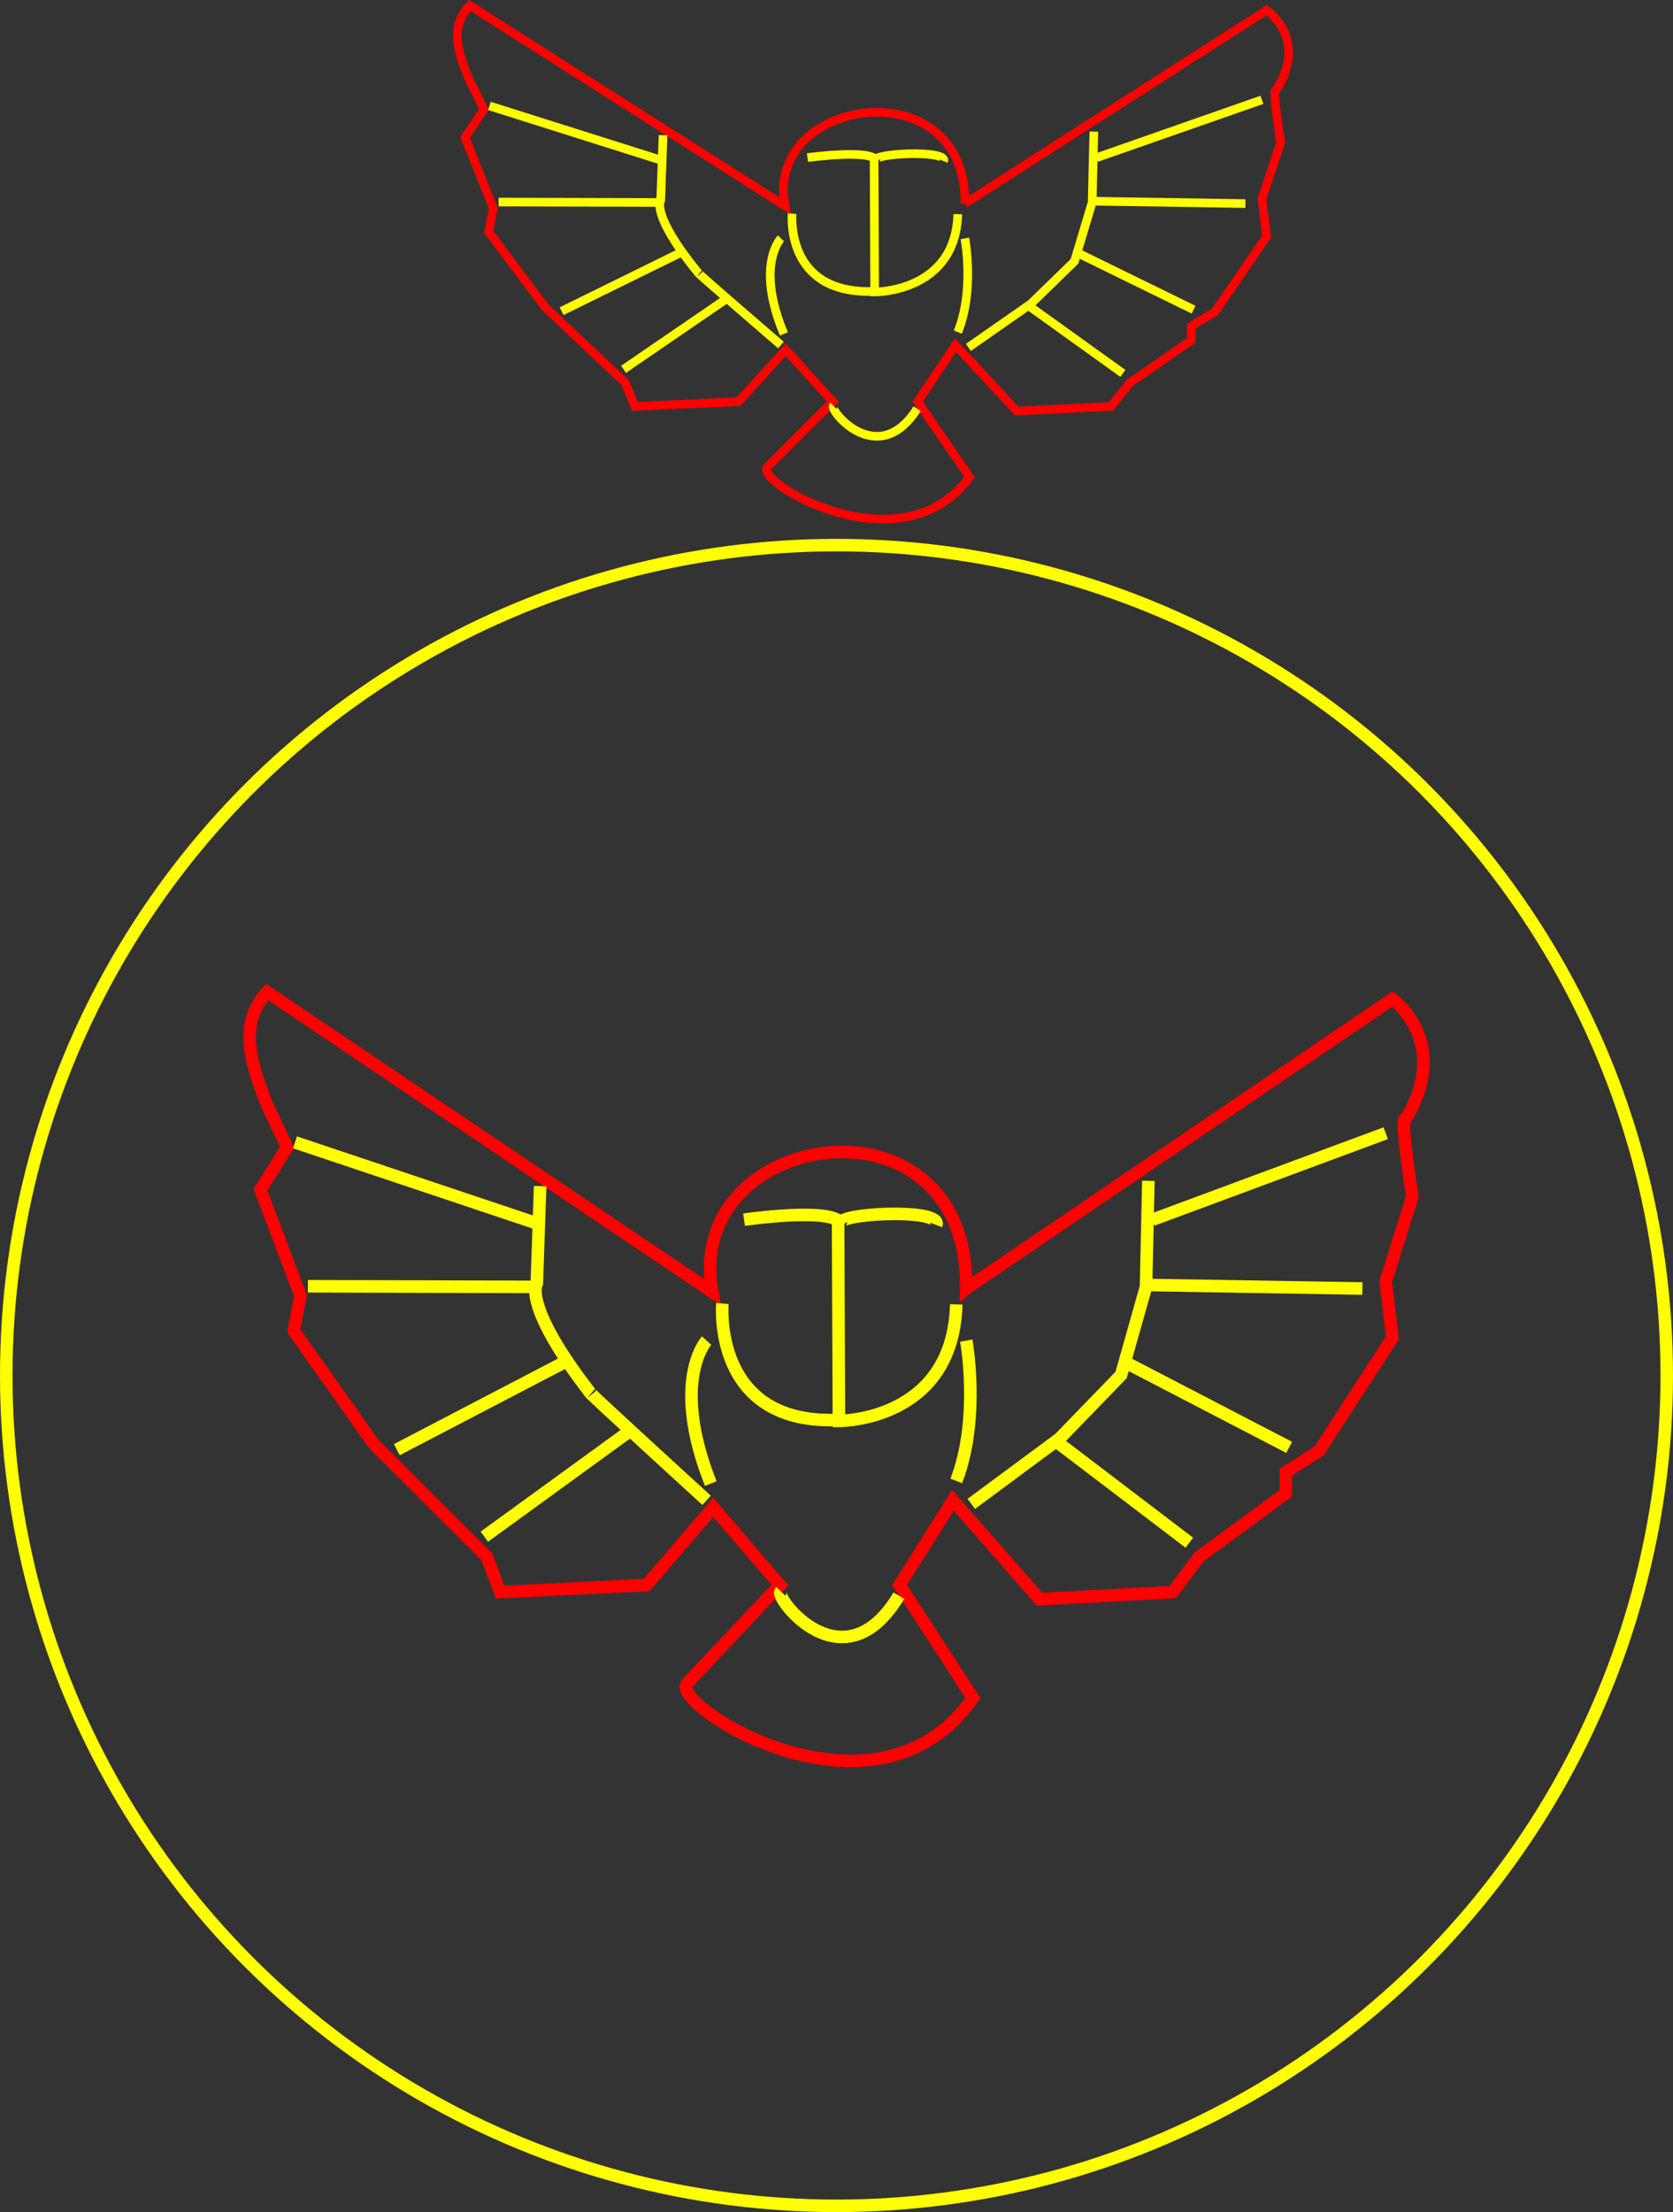 <?xml version="1.0" encoding="UTF-8" standalone="no"?>
<!-- Created with Inkscape (http://www.inkscape.org/) -->

<svg
   width="100mm"
   height="132.205mm"
   viewBox="0 0 100 132.205"
   version="1.1"
   id="svg1"
   xml:space="preserve"
   inkscape:version="1.4 (e7c3feb1, 2024-10-09)"
   sodipodi:docname="owl.svg"
   xmlns:inkscape="http://www.inkscape.org/namespaces/inkscape"
   xmlns:sodipodi="http://sodipodi.sourceforge.net/DTD/sodipodi-0.dtd"
   xmlns="http://www.w3.org/2000/svg"
   xmlns:svg="http://www.w3.org/2000/svg"><rect x="0" y="0" width="100" height="132.205" fill="#333333" stroke="none"/><sodipodi:namedview
     id="namedview1"
     pagecolor="#ffffff"
     bordercolor="#000000"
     borderopacity="0.25"
     inkscape:showpageshadow="2"
     inkscape:pageopacity="0.0"
     inkscape:pagecheckerboard="0"
     inkscape:deskcolor="#f6d1d1"
     inkscape:document-units="mm"
     inkscape:zoom="1.4823794"
     inkscape:cx="100.85137"
     inkscape:cy="247.91224"
     inkscape:window-width="1592"
     inkscape:window-height="936"
     inkscape:window-x="0"
     inkscape:window-y="39"
     inkscape:window-maximized="0"
     inkscape:current-layer="layer1" /><defs
     id="defs1" /><g
     inkscape:label="Layer 1"
     inkscape:groupmode="layer"
     id="layer1"
     transform="translate(-40.522,-131.824)"><path
       style="fill:none;stroke:#ff0000;stroke-width:0.516;stroke-dasharray:none"
       d="m 98.194,143.991 18.038,-11.556 c 0,0 2.537,1.691 0.564,4.791 -0.282,-0.282 0.282,3.1 0.282,3.1 l -1.127,3.382 0.282,2.255 -3.1,4.51 -1.409,0.846 v 0.846 l -3.664,2.537 -1.127,1.409 -5.637,0.282 -3.664,-3.946 -2.255,3.382 3.1,4.51 c -4.066,5.507 -12.726,0.367 -12.119,-0.564 0.282,-0.282 3.946,-3.946 3.946,-3.946 l -2.818,-3.1 -2.818,3.1 -6.201,0.282 -0.564,-1.409 -4.791,-4.51 -3.382,-4.51 0.282,-1.409 -1.691,-4.228 1.127,-1.691 -0.846,-1.691 c -0.697,-1.636 -1.242,-3.243 0,-4.51 l 18.848,11.978 c -1.302,-6.51 10.861,-8.298 10.745,-0.141 z"
       id="path1"
       sodipodi:nodetypes="ccccccccccccccccccccccccccccccc" /><path
       style="fill:none;stroke:#ffff00;stroke-width:0.516;stroke-dasharray:none;stroke-opacity:1"
       d="m 80.156,139.904 -0.141,3.875 c 0,0 -0.634,0.846 2.255,4.369 -0.141,-0.07 4.932,4.298 4.932,4.298"
       id="path2"
       sodipodi:nodetypes="cccc" /><path
       style="fill:none;stroke:#ffff00;stroke-width:0.516;stroke-dasharray:none;stroke-opacity:1"
       d="m 105.904,139.691 -0.1,4.229 -1.057,3.523 -2.607,2.537 -3.734,2.607"
       id="path3"
       sodipodi:nodetypes="ccccc" /><path
       style="fill:none;stroke:#ffff00;stroke-width:0.516;stroke-dasharray:none;stroke-opacity:1"
       d="m 106.069,141.247 9.882,-3.457"
       id="path4"
       sodipodi:nodetypes="cc" /><path
       style="fill:none;stroke:#ffff00;stroke-width:0.516;stroke-dasharray:none;stroke-opacity:1"
       d="m 105.887,143.85 9.077,0.141"
       id="path5"
       sodipodi:nodetypes="cc" /><path
       style="fill:none;stroke:#ffff00;stroke-width:0.516;stroke-dasharray:none;stroke-opacity:1"
       d="m 104.958,146.95 6.905,3.382"
       id="path6"
       sodipodi:nodetypes="cc" /><path
       style="fill:none;stroke:#ffff00;stroke-width:0.516;stroke-dasharray:none;stroke-opacity:1"
       d="m 102.14,150.192 5.496,3.946"
       id="path7"
       sodipodi:nodetypes="cc" /><path
       style="fill:none;stroke:#ffff00;stroke-width:0.516;stroke-dasharray:none;stroke-opacity:1"
       d="M 79.958,141.372 69.778,138.155"
       id="path8"
       sodipodi:nodetypes="cc" /><path
       style="fill:none;stroke:#ffff00;stroke-width:0.516;stroke-dasharray:none;stroke-opacity:1"
       d="m 79.891,143.925 -9.566,-0.025"
       id="path9"
       sodipodi:nodetypes="cc" /><path
       style="fill:none;stroke:#ffff00;stroke-width:0.516;stroke-dasharray:none;stroke-opacity:1"
       d="m 81.201,146.925 -7.112,3.498"
       id="path10"
       sodipodi:nodetypes="cc" /><path
       style="fill:none;stroke:#ffff00;stroke-width:0.516;stroke-dasharray:none;stroke-opacity:1"
       d="m 83.928,149.694 -6.134,4.203"
       id="path11"
       sodipodi:nodetypes="cc" /><path
       style="fill:none;stroke:#ffff00;stroke-width:0.516;stroke-dasharray:none;stroke-opacity:1"
       d="m 88.787,141.243 c 0,0 3.84,-0.528 4.122,0.176 -0.423,-0.423 4.298,-0.669 4.016,0.035"
       id="path14"
       sodipodi:nodetypes="ccc" /><path
       style="fill:none;stroke:#ffff00;stroke-width:0.516;stroke-dasharray:none;stroke-opacity:1"
       d="m 90.338,156.075 c -0.269,0.269 2.665,3.852 5.003,0.176"
       id="path17"
       sodipodi:nodetypes="cc" /><path
       style="fill:none;stroke:#ffff00;stroke-width:0.516;stroke-dasharray:none;stroke-opacity:1"
       d="m 92.769,141.313 0.035,7.962 c 0,0 4.827,0.035 4.968,-4.65"
       id="path18"
       sodipodi:nodetypes="ccc" /><path
       style="fill:none;stroke:#ffff00;stroke-width:0.516;stroke-dasharray:none;stroke-opacity:1"
       d="m 87.871,144.59 c 0,0 -0.458,4.791 4.791,4.65"
       id="path19"
       sodipodi:nodetypes="cc" /><path
       style="fill:none;stroke:#ffff00;stroke-width:0.516;stroke-dasharray:none;stroke-opacity:1"
       d="m 98.194,146.07 c 0,0 0.599,3.1 -0.423,5.602"
       id="path20" /><path
       style="fill:none;stroke:#ffff00;stroke-width:0.516;stroke-dasharray:none;stroke-opacity:1"
       d="m 87.202,146.07 c 0,0 -1.55,1.585 0.176,5.707"
       id="path21" /><path
       style="fill:none;stroke:#ff0000;stroke-width:0.75;stroke-dasharray:none"
       d="M 98.278,208.833 123.748,191.532 c 0,0 3.582,2.532 0.796,7.173 -0.398,-0.422 0.398,4.642 0.398,4.642 l -1.592,5.064 0.398,3.376 -4.378,6.751 -1.99,1.266 v 1.266 l -5.174,3.798 -1.592,2.11 -7.959,0.422 -5.174,-5.908 -3.184,5.064 4.378,6.751 c -5.741,8.245 -17.97,0.549 -17.113,-0.844 0.398,-0.422 5.572,-5.907 5.572,-5.907 l -3.98,-4.642 -3.98,4.642 -8.755,0.422 -0.796,-2.11 -6.765,-6.751 -4.776,-6.751 0.398,-2.11 -2.388,-6.329 1.592,-2.532 -1.194,-2.532 c -0.984,-2.449 -1.754,-4.855 0,-6.751 l 26.614,17.934 c -1.838,-9.746 15.336,-12.424 15.172,-0.211 z"
       id="path1-8"
       sodipodi:nodetypes="ccccccccccccccccccccccccccccccc" /><path
       style="fill:none;stroke:#ffff00;stroke-width:0.75;stroke-dasharray:none;stroke-opacity:1"
       d="m 72.808,202.714 -0.199,5.802 c 0,0 -0.895,1.266 3.184,6.54 -0.199,-0.105 6.964,6.435 6.964,6.435"
       id="path2-0"
       sodipodi:nodetypes="cccc" /><path
       style="fill:none;stroke:#ffff00;stroke-width:0.75;stroke-dasharray:none;stroke-opacity:1"
       d="m 109.164,202.396 -0.141,6.332 -1.492,5.275 -3.681,3.798 -5.273,3.903"
       id="path3-2"
       sodipodi:nodetypes="ccccc" /><path
       style="fill:none;stroke:#ffff00;stroke-width:0.75;stroke-dasharray:none;stroke-opacity:1"
       d="m 109.397,204.725 13.953,-5.175"
       id="path4-4"
       sodipodi:nodetypes="cc" /><path
       style="fill:none;stroke:#ffff00;stroke-width:0.75;stroke-dasharray:none;stroke-opacity:1"
       d="m 109.14,208.622 12.817,0.211"
       id="path5-8"
       sodipodi:nodetypes="cc" /><path
       style="fill:none;stroke:#ffff00;stroke-width:0.75;stroke-dasharray:none;stroke-opacity:1"
       d="m 107.829,213.263 9.75,5.064"
       id="path6-3"
       sodipodi:nodetypes="cc" /><path
       style="fill:none;stroke:#ffff00;stroke-width:0.75;stroke-dasharray:none;stroke-opacity:1"
       d="m 103.85,218.116 7.76,5.907"
       id="path7-9"
       sodipodi:nodetypes="cc" /><path
       style="fill:none;stroke:#ffff00;stroke-width:0.75;stroke-dasharray:none;stroke-opacity:1"
       d="M 72.529,204.912 58.155,200.096"
       id="path8-0"
       sodipodi:nodetypes="cc" /><path
       style="fill:none;stroke:#ffff00;stroke-width:0.75;stroke-dasharray:none;stroke-opacity:1"
       d="m 72.434,208.734 -13.508,-0.037"
       id="path9-5"
       sodipodi:nodetypes="cc" /><path
       style="fill:none;stroke:#ffff00;stroke-width:0.75;stroke-dasharray:none;stroke-opacity:1"
       d="M 74.283,213.226 64.241,218.463"
       id="path10-2"
       sodipodi:nodetypes="cc" /><path
       style="fill:none;stroke:#ffff00;stroke-width:0.75;stroke-dasharray:none;stroke-opacity:1"
       d="m 78.134,217.371 -8.662,6.292"
       id="path11-2"
       sodipodi:nodetypes="cc" /><path
       style="fill:none;stroke:#ffff00;stroke-width:0.75;stroke-dasharray:none;stroke-opacity:1"
       d="m 84.996,204.719 c 0,0 5.422,-0.791 5.82,0.264 -0.597,-0.633 6.069,-1.002 5.671,0.053"
       id="path14-7"
       sodipodi:nodetypes="ccc" /><path
       style="fill:none;stroke:#ffff00;stroke-width:0.75;stroke-dasharray:none;stroke-opacity:1"
       d="m 87.185,226.925 c -0.38,0.403 3.763,5.768 7.064,0.264"
       id="path17-3"
       sodipodi:nodetypes="cc" /><path
       style="fill:none;stroke:#ffff00;stroke-width:0.75;stroke-dasharray:none;stroke-opacity:1"
       d="m 90.617,204.824 0.05,11.92 c 0,0 6.815,0.053 7.014,-6.962"
       id="path18-7"
       sodipodi:nodetypes="ccc" /><path
       style="fill:none;stroke:#ffff00;stroke-width:0.75;stroke-dasharray:none;stroke-opacity:1"
       d="m 83.702,209.729 c 0,0 -0.647,7.173 6.765,6.962"
       id="path19-9"
       sodipodi:nodetypes="cc" /><path
       style="fill:none;stroke:#ffff00;stroke-width:0.75;stroke-dasharray:none;stroke-opacity:1"
       d="m 98.278,211.945 c 0,0 0.846,4.642 -0.597,8.387"
       id="path20-0" /><path
       style="fill:none;stroke:#ffff00;stroke-width:0.75;stroke-dasharray:none;stroke-opacity:1"
       d="m 82.757,211.945 c 0,0 -2.189,2.374 0.249,8.545"
       id="path21-2" /><circle
       style="fill:none;stroke:#ffff00;stroke-width:0.748"
       id="path12"
       cx="90.522"
       cy="214.029"
       r="49.626" /></g></svg>
